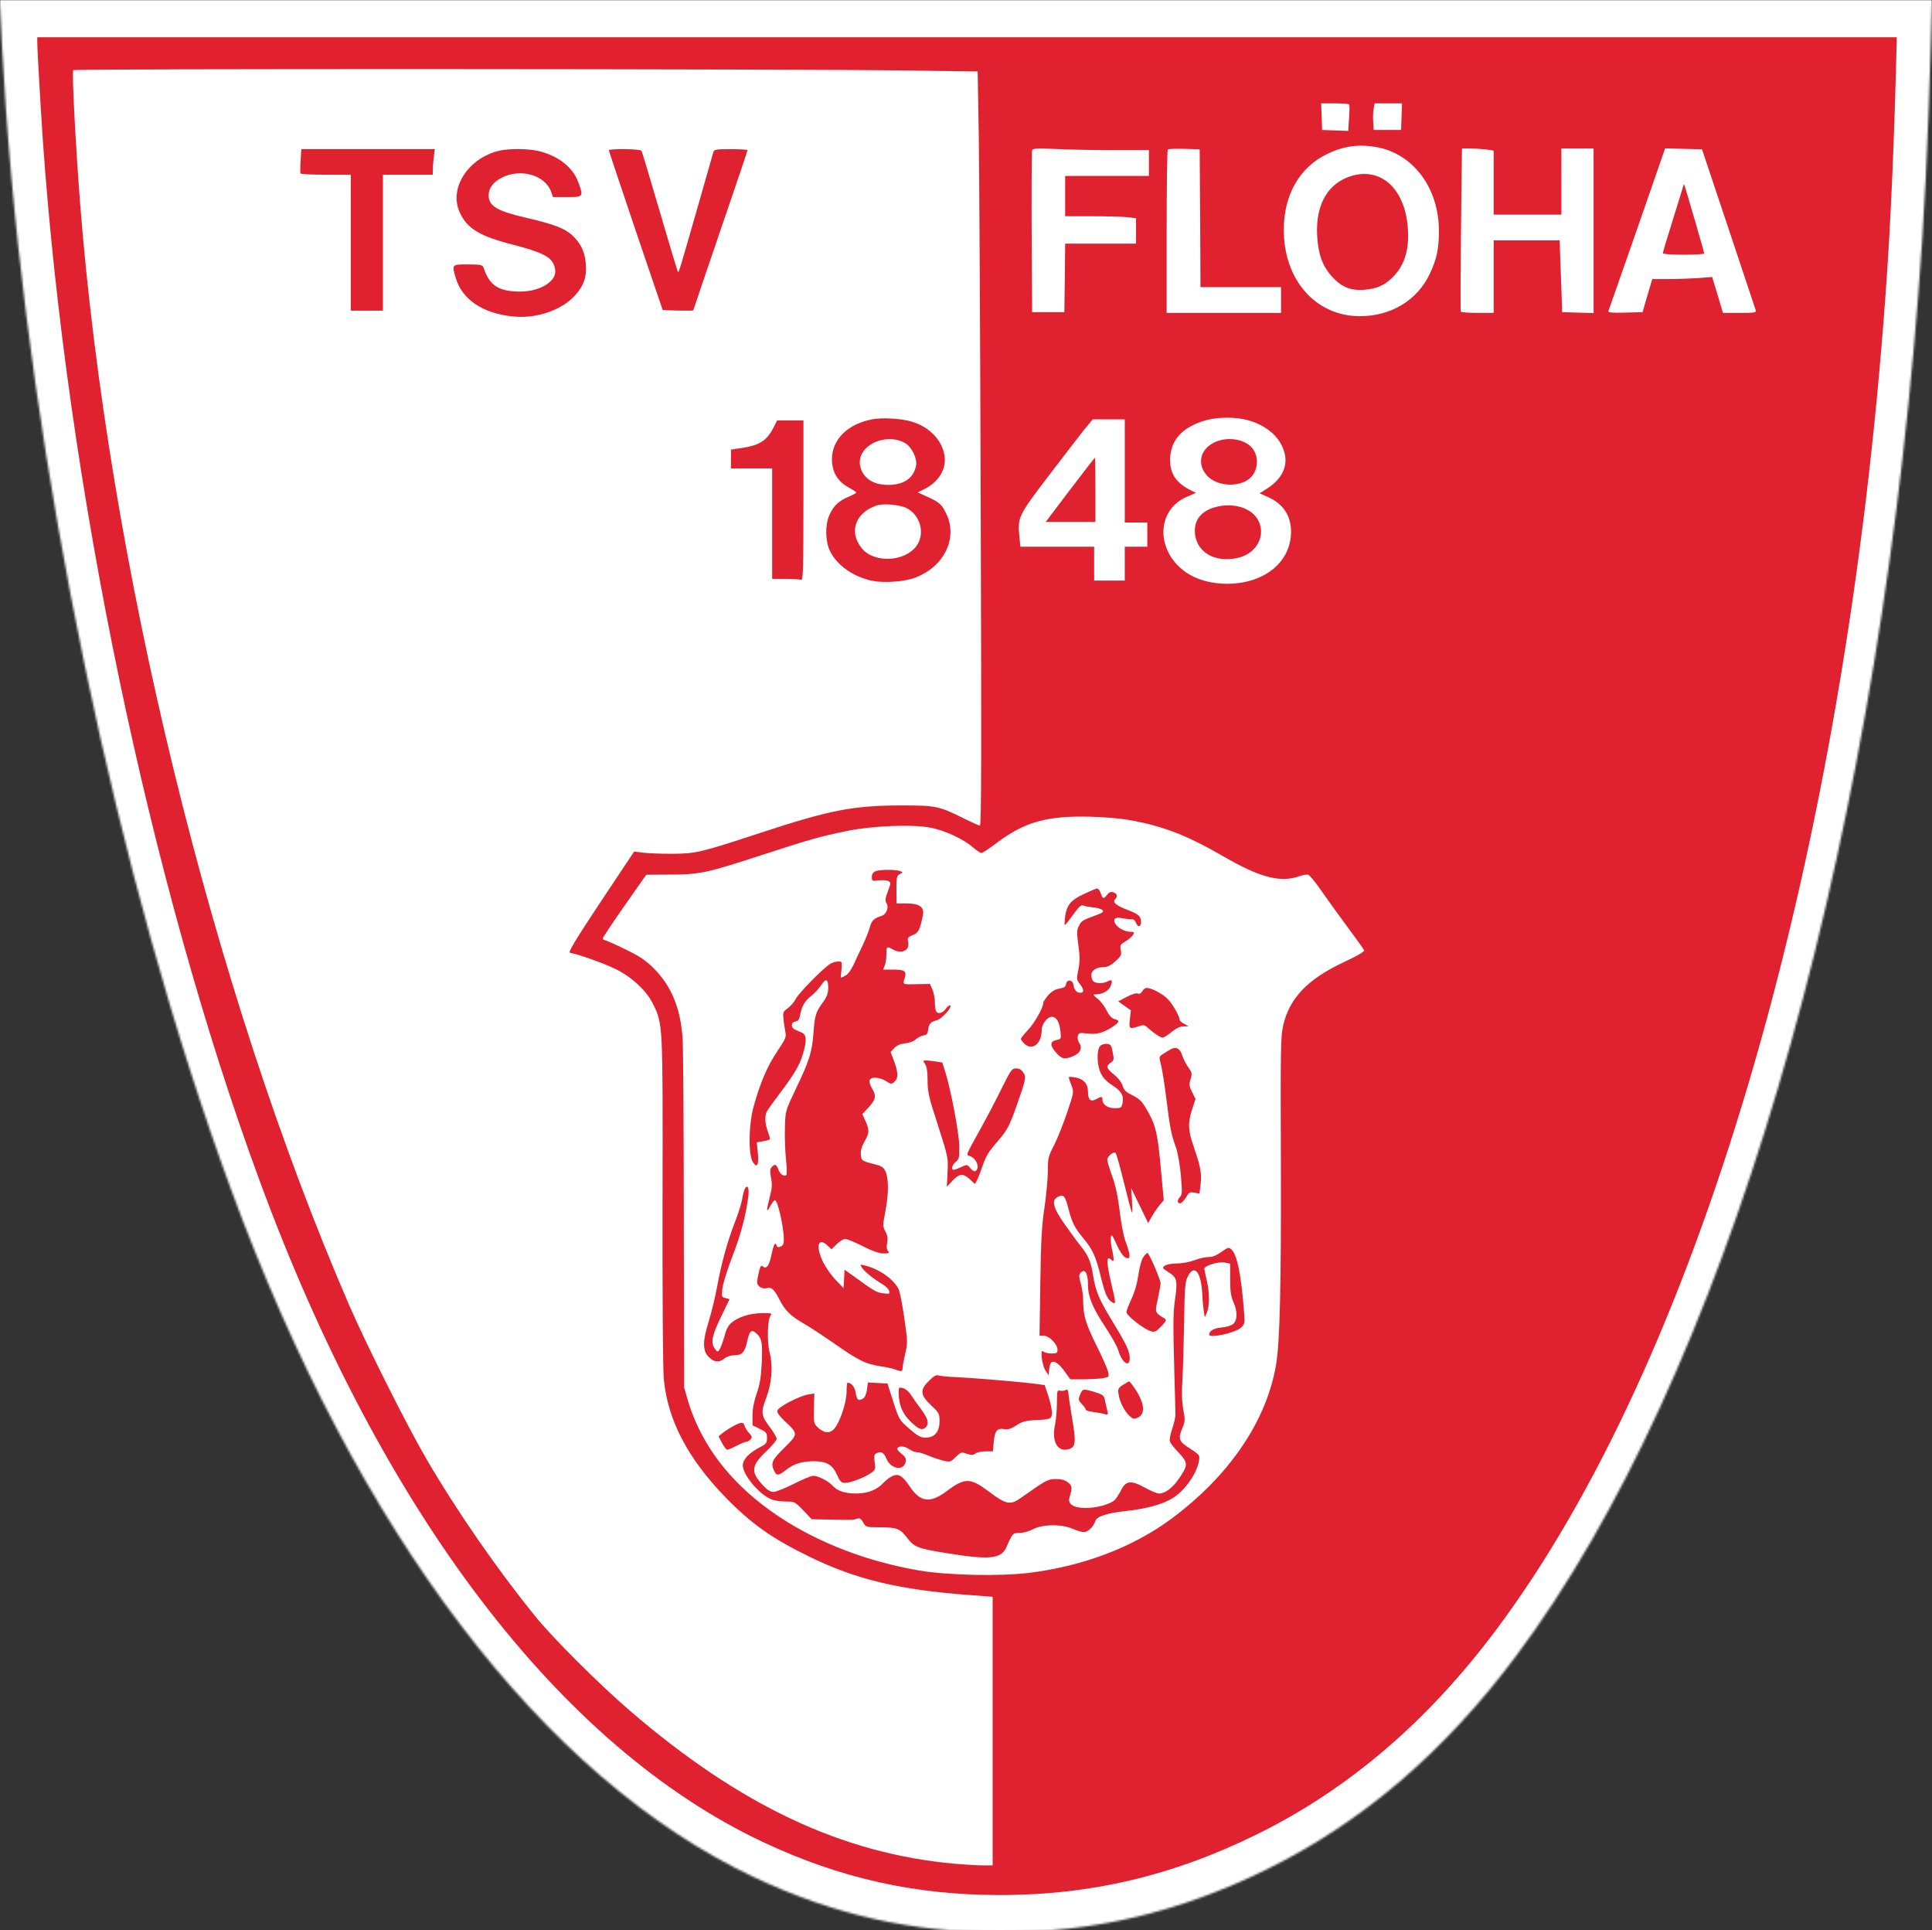 <?xml version="1.0" encoding="UTF-8"?>
<svg width="933px" height="932px" viewBox="0 0 933 932" version="1.1" xmlns="http://www.w3.org/2000/svg" xmlns:xlink="http://www.w3.org/1999/xlink">
    <rect x="0" y="0" width="933" height="932" fill="#333333" stroke="none"/>
    <!-- Generator: Sketch 63.1 (92452) - https://sketch.com -->
    <title>Wappen Border</title>
    <desc>Created with Sketch.</desc>
    <defs>
        <path d="M0,2.185 C0,6.315 1.617,34.166 2.829,52.22 C15.035,225.559 56.342,424.238 111.472,574.018 C172.745,740.798 262.147,858.354 364.242,906.446 C402.802,924.579 440.309,933 482.989,933 C528.581,933 569.403,923.366 611.517,902.72 C657.675,880.051 697.608,845.886 732.204,799.494 C832.278,665.422 904.625,420.918 926.29,143.303 C929.28,106.062 931.139,67.685 932.514,18.782 L933,0 L0,0 L0,2.185 Z" id="path-1"></path>
    </defs>
    <g id="Wappen-Border" stroke="none" stroke-width="1" fill="none" fill-rule="evenodd">
        <g id="Group-3">
            <mask id="mask-2" fill="white">
                <use xlink:href="#path-1"></use>
            </mask>
            <g id="Clip-2"></g>
            <polygon id="Fill-1" fill="#FFFFFF" mask="url(#mask-2)" points="-12 944 943 944 943 -12 -12 -12"></polygon>
        </g>
        <g id="Group-27" transform="translate(18, 18)" fill="#E02130">
            <path d="M0,2.102 C0,6.071 1.556,32.848 2.723,50.205 C14.471,216.855 54.229,407.868 107.29,551.868 C166.265,712.214 252.314,825.234 350.579,871.469 C387.692,888.905 423.792,897 464.872,897 C508.753,897 548.043,887.737 588.579,867.889 C633.004,846.094 671.439,813.247 704.738,768.645 C801.058,639.746 870.691,404.677 891.542,137.772 C894.421,101.967 896.211,65.072 897.534,18.058 L898,0 L0,0 L0,2.102 Z M419.824,16.035 L454.135,16.501 L454.68,48.181 C454.913,65.539 455.38,147.502 455.613,230.165 C456.002,343.808 455.924,380.626 455.224,380.626 C454.757,380.626 451.256,379.068 447.522,377.201 C435.463,371.207 434.062,370.896 417.412,370.896 C393.915,370.974 383.179,372.997 349.49,384.05 C320.159,393.702 318.058,394.169 306.543,394.247 C301.175,394.247 294.873,394.013 292.538,393.702 L288.259,393.158 L272.077,417.443 C259.317,436.669 256.282,441.806 257.294,442.04 C261.884,442.895 274.332,447.41 279.468,449.979 C287.248,453.87 294.173,460.331 297.207,466.48 C302.186,476.677 302.108,474.808 301.953,561.598 C301.875,609.078 302.108,643.327 302.575,648.075 C304.521,667.769 314.09,686.06 332.14,704.741 C345.056,717.974 354.937,724.979 373.843,734.086 C395.783,744.672 416.323,749.576 449.156,752.066 L461.371,753 L461.371,882.678 L456.547,882.678 C453.824,882.678 447.833,882.289 443.087,881.9 C388.625,876.996 339.453,853.8 286.315,808.11 C271.532,795.422 248.969,772.927 240.488,762.419 C222.049,739.691 202.599,711.591 187.972,686.527 C178.713,670.726 158.796,631.029 150.626,612.193 C84.494,459.552 34.233,253.672 20.618,79.394 C18.517,51.761 16.65,16.89 17.35,15.878 C17.817,15.1 367.929,15.256 419.824,16.035 Z M633.548,32.458 C633.782,32.848 633.704,35.805 633.47,39.152 L633.082,45.224 L620.478,44.756 L620.245,38.296 L620.011,31.913 L626.624,31.913 C630.28,31.913 633.393,32.146 633.548,32.458 Z M658.834,38.296 L658.601,44.756 L645.375,44.756 L645.141,40.864 C644.985,38.763 645.063,35.805 645.375,34.482 L645.842,31.913 L659.068,31.913 L658.834,38.296 Z M646.153,52.929 C664.281,55.887 676.884,72.544 676.884,93.56 C676.884,102.201 675.796,107.182 672.528,114.109 C666.459,127.031 653.7,134.736 638.528,134.66 C617.288,134.581 601.961,117.067 601.961,93.016 C601.961,76.125 609.508,62.892 622.734,56.432 C630.514,52.618 637.672,51.528 646.153,52.929 Z M519.956,54.486 L536.84,54.486 L536.84,66.94 L496.383,66.94 L496.383,86.399 L509.453,86.399 C516.611,86.399 524.313,86.633 526.57,86.867 L530.615,87.411 L530.615,99.632 L496.383,99.632 L496.226,116.134 L495.993,132.713 L480.432,132.713 L480.199,94.183 C480.121,73.012 480.199,55.187 480.432,54.564 C480.821,53.63 482.845,53.552 491.947,53.941 C498.016,54.252 510.62,54.486 519.956,54.486 Z M561.58,87.334 L561.736,120.648 L600.638,120.648 L600.638,133.102 L545.398,133.102 L545.398,93.95 C545.398,72.388 545.631,54.486 545.942,54.175 C546.253,53.864 549.832,53.786 553.956,53.864 L561.347,54.097 L561.58,87.334 Z M699.758,54.175 L703.337,54.719 L703.337,85.621 L736.014,85.621 L736.014,53.708 L751.576,53.708 L751.576,133.18 L744.029,132.946 L736.404,132.713 L735.937,119.091 C735.625,111.619 735.392,103.835 735.314,101.733 L735.237,98.075 L703.337,98.075 L703.337,133.102 L695.635,133.102 C691.356,133.102 687.699,132.791 687.466,132.48 C687.232,132.09 687.31,114.265 687.544,92.782 L688.01,53.708 L692.056,53.708 C694.313,53.708 697.736,53.941 699.758,54.175 Z M816.697,92.238 C823.699,113.176 829.611,131 829.845,131.701 C830.234,132.946 829.534,133.102 822.142,133.102 L814.051,133.102 L811.483,124.462 L808.838,115.744 L801.836,116.289 C798.023,116.523 791.489,116.756 787.365,116.756 L779.896,116.756 L777.562,124.696 L775.227,132.713 L766.825,132.946 C760.211,133.102 758.5,132.946 758.734,132.168 C758.967,131.623 765.19,113.72 772.66,92.393 L786.12,53.63 L795.067,53.864 L803.937,54.097 L816.697,92.238 Z M585.933,185.254 C592.235,187.199 597.603,191.169 600.249,195.761 C605.228,204.167 602.817,212.263 593.713,218.023 L590.29,220.202 L594.492,222.07 C601.649,225.34 605.384,230.866 605.462,238.494 C605.618,253.284 592.624,263.869 574.574,263.869 C566.716,263.869 559.714,261.845 554.501,258.187 C540.108,247.99 540.341,228.375 554.89,221.992 L559.558,219.969 L556.601,218.49 C549.599,214.987 546.642,210.084 547.109,202.689 C547.655,194.516 552.634,188.834 562.437,185.487 C569.284,183.151 579.008,183.074 585.933,185.254 Z M525.169,184.475 L525.169,234.291 L536.061,234.291 L536.061,245.966 L525.169,245.966 L525.169,262.312 L510.386,262.312 L510.386,245.966 L474.753,245.966 L474.286,241.063 C473.352,231.955 473.819,230.866 487.824,212.496 C494.826,203.312 502.606,193.192 505.096,190.079 L509.686,184.475 L525.169,184.475 Z M527.114,377.902 C543.53,380.782 555.201,385.296 573.096,395.648 C590.445,405.69 600.327,408.257 609.197,405.144 C611.063,404.522 613.087,404.133 613.787,404.366 C614.487,404.6 617.132,407.791 619.699,411.527 C622.267,415.264 628.025,423.202 632.381,429.119 C636.816,435.112 640.628,440.405 640.784,440.872 C641.017,441.416 637.049,443.752 631.293,446.398 C613.476,454.727 604.683,463.912 601.649,477.222 C600.482,482.437 600.327,489.131 600.56,543.695 C600.715,602.541 600.093,630.329 598.226,640.992 C593.558,668.313 575.585,694.622 547.577,715.405 C529.138,729.027 505.329,738.133 479.266,741.403 C465.339,743.193 439.742,742.648 425.97,740.313 C390.57,734.242 358.749,718.908 337.976,697.736 C326.616,686.294 318.37,672.439 314.167,658.117 L312.378,651.889 L312.223,571.716 C312.223,527.583 311.912,488.197 311.678,484.149 C310.822,469.049 306.31,458.073 297.44,449.278 C293.55,445.464 290.671,443.596 283.591,440.171 C278.768,437.836 274.332,435.89 273.943,435.89 C273.477,435.89 273.088,435.501 273.088,435.112 C273.088,434.645 277.834,427.561 283.591,419.31 L294.095,404.366 L305.532,404.289 C319.77,404.289 323.271,403.51 349.335,395.026 C372.909,387.319 378.277,385.84 390.803,383.272 C403.563,380.626 423.325,379.925 431.806,381.715 C438.653,383.116 447.211,387.164 451.801,391.056 C453.513,392.612 455.458,393.858 455.924,393.858 C456.47,393.858 459.659,391.757 463.082,389.188 C476.853,378.757 487.59,375.8 508.831,376.344 C515.055,376.501 523.302,377.201 527.114,377.902 Z" id="Fill-2"></path>
            <path d="M127.186,59.56 C126.953,62.65 126.953,65.43 127.108,65.739 C127.263,66.125 132.852,66.356 139.45,66.356 L151.404,66.356 L151.404,132 L166.928,132 L166.928,66.356 L190.991,66.356 L190.991,64.194 C190.991,63.036 191.224,60.255 191.456,58.016 L192,54 L127.496,54 L127.186,59.56 Z" id="Fill-3"></path>
            <path d="M223.152,54.755 C208.09,58.319 198.666,72.884 203.996,84.504 C207.549,92.406 213.729,96.125 230.336,100.308 C242.851,103.562 247.562,105.732 249.261,109.373 C251.038,113.247 250.189,116.268 246.481,118.98 C242.542,121.845 236.825,123.163 230.336,122.698 C221.839,122.079 218.132,119.134 215.428,111 C214.965,109.915 213.883,109.683 207.935,109.683 C200.056,109.683 200.134,109.605 202.142,116.345 C205.154,126.572 215.119,133.312 229.564,134.784 C240.842,136.023 253.124,131.84 259.612,124.712 C264.016,119.909 265.484,115.493 264.865,109.063 C264.402,103.485 262.317,99.224 258.3,95.583 C254.515,92.174 249.571,90.314 236.671,87.293 C222.148,83.962 217.977,81.56 217.977,76.37 C217.977,72.806 220.14,69.94 224.311,67.77 C233.426,63.122 245.323,66.53 248.181,74.666 L249.03,77.145 L255.905,77.145 C263.861,77.145 263.861,77.067 261.235,69.862 C258.454,62.425 251.038,56.847 241.305,54.755 C236.593,53.748 227.401,53.748 223.152,54.755 Z" id="Fill-4"></path>
            <path d="M276,54.559 C276.077,54.946 281.93,72.419 289.015,93.45 L302.03,131.721 L309.423,131.954 C313.505,132.031 316.816,132.031 316.816,131.799 C316.816,131.644 322.747,114.248 329.908,93.217 C337.148,72.187 343,54.791 343,54.481 C343,54.249 339.38,54.017 334.991,54.017 C327.983,54.017 326.905,54.172 326.52,55.331 C326.289,56.105 323.132,67.161 319.512,79.919 C309.962,113.243 309.808,113.706 309.423,113.319 C309.192,113.165 305.264,100.021 300.644,84.249 C296.023,68.398 292.019,55.177 291.787,54.791 C291.249,53.863 276,53.708 276,54.559 Z" id="Fill-5"></path>
            <path d="M403.544,184.403 C391.462,186.565 383.767,194.129 383.767,203.777 C383.767,209.798 386.461,214.429 391.694,217.285 C393.848,218.443 395.541,219.6 395.541,219.832 C395.541,220.064 393.925,220.913 392.001,221.762 C386.999,223.846 384.459,226.239 382.459,230.87 C380.381,235.733 380.535,243.297 382.844,248.083 C386.153,254.952 394.079,260.51 403.237,262.439 C408.931,263.597 418.782,262.903 424.014,260.896 C437.866,255.647 444.561,241.985 439.097,230.33 C436.942,225.621 435.634,224.464 429.786,221.839 L425.169,219.755 L428.709,217.98 C436.019,214.198 439.559,207.482 437.866,200.69 C436.173,193.666 430.247,187.954 422.244,185.561 C417.319,184.095 408.392,183.555 403.544,184.403 Z M419.012,195.905 C422.244,197.68 425.015,203.315 424.399,206.788 C423.245,212.808 418.551,216.127 411.009,216.127 C403.391,216.204 398.311,212.576 397.311,206.479 C395.849,197.294 409.547,190.579 419.012,195.905 Z M419.627,227.242 C426.554,230.561 428.939,239.901 424.476,245.767 C418.551,253.486 403.775,253.949 398.004,246.539 C391.771,238.589 395.156,229.404 405.545,226.007 C408.624,225.004 416.472,225.698 419.627,227.242 Z" id="Fill-6"></path>
            <path d="M355.363,188.786 C352.022,195.123 348.443,197.209 338.819,198.523 L335,199.064 L335,208.182 L354.887,208.182 L354.887,261.502 L361.17,261.502 C364.671,261.502 368.011,261.734 368.727,261.965 C369.84,262.429 370,258.719 370,223.714 L370,185 L357.273,185 L355.363,188.786 Z" id="Fill-7"></path>
            <path d="M635.123,66.812 C623.508,70.096 617.344,80.415 618.055,95.427 C618.53,104.496 620.505,110.203 625.009,115.285 C629.671,120.523 634.096,122.4 640.655,121.931 C647.213,121.462 651.48,119.429 655.746,114.582 C660.487,109.187 662.462,102.307 661.91,92.847 C660.883,73.849 649.504,62.824 635.123,66.812 Z" id="Fill-8"></path>
            <path d="M795.077,71.13 C795,71.445 792.769,78.866 790,87.63 C787.231,96.394 785,103.895 785,104.289 C785,104.684 789.538,105 795,105 C800.539,105 805,104.684 805,104.369 C805,103.736 796.077,73.182 795.461,71.445 C795.231,70.971 795.077,70.892 795.077,71.13 Z" id="Fill-9"></path>
            <path d="M568.056,195.805 C561.299,199.289 559.964,206.655 565.228,211.961 C569.705,216.474 578.661,217.346 584.317,213.862 C589.188,210.931 590.523,203.566 587.067,198.814 C583.532,193.904 574.576,192.479 568.056,195.805 Z" id="Fill-10"></path>
            <path d="M570.616,226.46 C562.951,228.014 559,232.133 559,238.426 C559.158,248.295 568.405,254.045 579.943,251.326 C590.059,248.917 594.326,238.349 588.082,231.045 C584.526,226.926 577.492,225.061 570.616,226.46 Z" id="Fill-11"></path>
            <path d="M498.73,218.5 L487,234 L511,234 L511,218.5 C511,209.976 510.846,203 510.769,203 C510.614,203 505.213,209.976 498.73,218.5 Z" id="Fill-12"></path>
            <path d="M404.824,402.653 C403.575,403.198 403.029,404.055 403.029,405.456 C403.029,407.481 403.186,407.481 406.307,407.091 C408.101,406.858 410.208,407.013 410.988,407.403 C412.314,408.103 412.314,408.338 410.753,412.387 C409.506,415.814 409.349,416.826 410.13,418.15 C411.378,420.019 410.051,423.445 407.945,424.146 C404.122,425.392 402.951,426.404 402.171,429.441 C401.703,431.232 400.064,435.282 398.582,438.475 C397.022,441.668 394.993,446.107 393.978,448.288 C392.809,450.702 391.326,452.57 390.077,453.194 L387.971,454.128 L388.361,450.156 C388.751,446.34 388.673,446.262 386.723,446.262 C385.552,446.262 383.758,446.808 382.743,447.509 C378.998,450.001 367.763,461.449 366.28,464.329 C365.5,465.887 363.705,467.911 362.379,468.846 C360.116,470.481 360.038,470.871 360.351,474.22 C360.585,476.166 361.053,478.97 361.287,480.371 C361.832,482.63 361.287,483.72 357.307,489.717 C352.548,496.726 349.037,505.058 345.916,516.35 C343.497,525.228 343.341,539.713 345.604,543.139 C347.632,546.332 348.569,544.463 347.944,538.389 L347.477,533.56 L350.676,533.016 C352.392,532.704 353.875,532.237 353.875,531.925 C353.875,531.614 353.328,529.823 352.704,528.032 C351.3,524.138 351.221,520.711 352.392,518.53 C352.861,517.674 355.825,513.546 358.946,509.419 C365.812,500.307 368.23,496.18 369.791,490.729 C371.742,484.188 371.508,481.462 368.933,480.449 C365.031,478.893 364.407,478.425 364.407,476.945 C364.407,476.011 365.031,475.387 366.124,475.232 C367.451,474.999 367.997,474.297 368.387,472.117 C369.167,467.911 370.65,465.264 373.771,462.85 C375.331,461.682 377.438,459.345 378.53,457.71 C380.871,454.128 381.963,454.595 381.963,459.034 C381.963,461.449 381.339,463.24 379.778,465.419 C375.877,470.716 375.487,472.117 374.863,480.527 C374.161,490.028 372.912,494.078 366.124,508.173 C361.365,518.219 361.287,518.375 361.053,526.084 C360.897,530.367 361.13,537.221 361.52,541.27 C361.989,545.319 362.067,548.98 361.755,549.291 C360.74,550.381 358.712,548.98 357.854,546.643 C356.995,544.074 356.059,543.84 354.577,545.631 C353.796,546.566 353.796,547.733 354.342,550.693 C354.967,553.73 354.889,555.522 353.796,559.727 C352.002,566.657 352.002,568.059 353.952,564.399 C354.811,562.841 355.825,561.518 356.215,561.518 C357.854,561.518 361.365,578.806 360.351,582.388 C359.961,584.101 356.995,584.88 356.995,583.323 C356.995,582.855 356.683,582.544 356.293,582.544 C355.981,582.544 355.201,584.569 354.732,587.061 C353.64,592.745 352.236,595.004 350.519,593.602 C349.583,592.745 349.271,593.135 348.491,596.094 C348.023,598.041 347.632,600.299 347.632,601.156 C347.632,603.103 350.286,604.583 352.392,603.96 C354.42,603.259 355.903,604.583 358.166,609.021 C360.975,614.629 363.627,617.276 369.791,620.858 C372.835,622.571 379.778,627.166 385.162,630.904 C396.475,638.848 400.142,640.639 407.009,641.651 C409.739,642.041 413.017,642.741 414.187,643.208 C417.23,644.376 417.854,644.298 417.854,642.663 C417.854,641.963 418.4,638.848 419.102,635.81 C420.35,630.593 420.35,629.814 418.712,618.444 C417.776,611.902 416.527,605.517 415.903,604.348 C413.328,599.442 406.54,594.693 399.519,592.979 C397.256,592.434 397.177,592.434 398.426,594.303 C399.674,596.172 403.888,599.521 408.647,602.402 C410.051,603.259 411.3,604.661 411.456,605.439 C411.769,606.763 411.378,606.841 408.491,606.452 C405.292,606.062 404.2,605.439 394.681,598.508 L389.843,595.082 L389.375,603.96 L385.709,600.143 C383.679,598.119 380.949,594.225 379.623,591.655 C375.722,583.868 376.969,578.962 381.729,583.478 L383.524,585.191 L386.098,582.699 C387.503,581.298 389.375,580.207 390.155,580.207 C391.014,580.207 394.837,581.765 398.66,583.712 C403.42,586.126 406.54,587.217 408.647,587.217 C411.378,587.217 411.69,587.061 410.832,586.048 C410.208,585.269 410.051,583.868 410.442,582.077 C410.832,579.974 410.598,578.494 409.584,576.625 C408.257,574.211 408.257,573.744 409.506,567.203 C411.144,558.87 411.222,551.472 409.739,547.889 C408.803,545.787 407.945,545.086 405.214,544.385 C398.036,542.516 397.958,542.516 397.724,539.479 C397.567,537.532 398.114,535.585 399.44,533.249 C401.859,529.199 401.937,527.72 399.987,523.281 L398.426,519.932 L401.547,516.584 C404.981,512.845 405.292,511.054 403.029,507.395 C402.171,505.993 401.703,504.279 401.937,503.578 C402.639,501.787 406.619,502.021 409.818,503.968 C412.393,505.604 412.548,505.604 414.031,504.202 C415.903,502.488 415.747,499.373 413.485,493.61 L412.081,489.951 L413.797,488.082 C415.045,486.758 416.762,486.056 419.102,485.745 C421.131,485.59 423.394,484.733 424.33,483.798 C425.267,482.941 426.905,482.085 427.997,481.929 C429.48,481.774 430.025,481.15 430.182,479.359 C430.572,476.322 431.508,475.31 434.239,474.686 C436.658,474.142 441.885,468.457 440.871,467.445 C440.637,467.133 439.623,467.834 438.765,469.08 C437.048,471.417 434.629,471.883 433.927,469.937 C433.693,469.236 433.459,467.367 433.459,465.654 C433.459,463.941 432.912,461.292 432.288,459.813 L431.118,457.087 L426.281,457.165 C417.464,457.399 417.854,457.554 418.869,454.361 C419.961,450.857 419.024,450.156 413.017,450.156 L408.491,450.156 L409.272,448.132 C409.739,447.041 410.051,444.627 410.051,442.68 C410.051,438.942 410.286,438.786 413.173,440.422 C417.464,442.836 421.443,440.889 420.585,436.84 C420.117,434.893 420.35,434.503 422.848,433.491 C425.579,432.323 426.202,431.077 427.685,423.912 C428.466,420.019 426.047,418.228 419.883,418.228 L414.968,418.228 L414.889,411.608 C414.889,405.611 415.045,404.833 416.527,404.055 C418.166,403.198 418.166,403.198 416.684,402.575 C414.577,401.796 406.931,401.796 404.824,402.653 Z" id="Fill-13"></path>
            <path d="M505.314,413.711 C499.051,416.654 497.117,419.055 496.343,424.71 C496.112,426.724 496.034,428.428 496.189,428.583 C496.343,428.815 498.122,426.647 500.133,423.781 C502.917,419.908 504.078,418.823 505.083,419.211 C505.779,419.521 507.944,419.908 509.955,420.14 C511.965,420.294 513.976,420.915 514.44,421.456 C515.136,422.231 514.363,422.851 510.806,424.09 C504.774,426.259 504.154,426.647 502.917,429.28 C501.989,431.139 501.989,432.611 502.762,438.343 C503.536,443.842 503.536,446.166 502.762,450.116 C501.835,454.686 501.912,455.073 503.458,457.088 C505.546,459.721 505.624,461.348 503.691,461.348 C501.912,461.348 500.752,460.031 500.365,457.475 C500.056,454.997 497.117,454.764 496.808,457.165 C496.654,458.405 495.88,458.946 493.637,459.334 C491.549,459.643 489.926,460.651 488.223,462.509 C486.909,464.059 485.826,465.685 485.826,466.228 C485.826,468.475 481.65,475.911 478.48,479.241 C476.546,481.332 475,483.269 475,483.656 C475,484.044 475.85,485.128 476.856,486.057 C480.568,489.543 485.053,485.825 485.053,479.318 C485.053,476.452 487.76,472.967 489.926,472.967 C492.168,472.967 493.56,475.29 494.101,479.938 C494.488,483.579 494.488,483.656 492.09,484.198 C488.997,484.895 488.919,486.755 492.09,490.395 C494.72,493.338 496.112,493.649 500.133,492.022 C503.691,490.472 504.85,488.149 503.226,485.67 C502.453,484.508 502.221,483.114 502.531,482.107 C502.917,480.713 503.382,480.557 507.093,481.022 C511.578,481.565 514.826,480.713 519.312,477.769 C522.715,475.523 522.869,474.749 520.24,474.051 C518.848,473.742 517.61,472.347 516.373,469.869 C515.368,467.778 513.357,465.221 511.965,464.137 C509.723,462.433 509.645,462.122 511.037,462.122 C514.363,462.122 517.379,460.496 518.306,458.173 C519.466,455.461 519.002,454.686 516.914,455.848 C514.826,457.01 511.115,456.933 509.955,455.771 C509.413,455.229 509.027,453.912 509.027,452.828 C509.027,450.503 511.502,448.955 515.213,448.955 C516.76,448.955 518.539,448.025 520.627,446.166 C523.411,443.61 523.72,443.067 523.255,440.744 C522.792,438.343 523.024,438.032 525.576,436.484 C527.122,435.554 528.747,434.16 529.211,433.386 C529.829,432.146 529.674,431.914 527.973,431.914 C525.267,431.914 521.632,429.977 520.549,427.963 C519.312,425.562 520.627,424.632 524.262,425.407 C525.885,425.717 527.818,425.95 528.592,425.872 C529.443,425.794 530.216,426.491 530.679,427.731 C531.531,429.899 533,429.59 533,427.266 C533,424.4 531.995,423.471 526.813,421.456 C520.936,419.211 519.08,417.661 520.472,416.267 C521.864,414.873 521.554,413.479 519.698,412.858 C518.461,412.472 517.61,412.782 516.683,414.02 C514.904,416.189 514.517,416.112 513.589,413.323 C513.125,412.007 512.352,411 511.811,411 C511.346,411 508.407,412.239 505.314,413.711 Z" id="Fill-14"></path>
            <path d="M533.621,460.626 C532.993,461.71 532.287,462.02 531.423,461.71 C530.637,461.401 528.439,462.097 526.083,463.336 L522,465.503 L528.125,469.839 L527.653,474.097 C527.104,478.819 527.339,479.052 531.972,477.503 C534.249,476.729 534.721,476.806 536.605,478.509 C539.432,481.064 542.415,483 543.515,483 C544.065,483 545.949,481.761 547.754,480.29 C549.953,478.509 551.838,477.581 553.487,477.581 L556,477.503 L553.879,476.341 C552.623,475.722 551.681,474.871 551.681,474.484 C551.681,472.703 548.305,466.819 545.949,464.419 C543.358,461.788 538.175,459.078 535.82,459 C535.035,459 534.093,459.697 533.621,460.626 Z" id="Fill-15"></path>
            <path d="M513.302,487.043 C511.519,488.914 511.674,496.241 513.612,500.216 C514.543,502.243 516.403,504.191 518.651,505.672 C523.38,508.634 524.775,510.817 524.155,514.324 C523.612,516.975 523.457,517.052 520.279,517.052 C516.791,517.052 514.387,515.337 514.387,512.921 C514.387,511.362 513.845,511.284 511.287,512.765 C508.728,514.168 507.411,512.999 507.411,509.258 C507.411,505.36 505.396,503.023 501.364,502.243 C499.581,501.931 498.108,501.853 498.108,502.165 C498.108,502.398 498.651,504.114 499.349,505.907 C500.667,509.258 500.667,509.258 497.333,519.156 C495.473,524.691 492.682,531.706 491.054,534.902 C488.264,540.28 488.031,541.138 488.031,547.373 C488.031,551.115 487.256,558.987 486.403,564.989 C485.085,573.796 484.698,580.734 484.388,601.389 L484,626.955 L486.093,626.955 C488.651,626.955 492.682,631.008 492.682,633.658 C492.682,635.295 492.295,635.529 489.737,635.529 C488.108,635.529 486.325,635.061 485.783,634.516 C484.155,632.956 485.163,641.219 486.946,643.869 L488.419,646.052 L488.651,643.323 C488.806,641.842 489.193,640.284 489.581,639.972 C490.822,638.646 493.38,640.284 496.093,644.103 L498.884,648 L504.62,648 C507.721,648 511.984,647.766 514,647.532 C517.565,646.987 517.643,646.909 517.178,644.571 C516.946,643.245 514.465,637.555 511.674,632.021 C506.248,621.031 505.162,617.368 505.086,610.197 C505.086,607.624 504.543,603.805 503.923,601.701 C503.069,598.817 502.992,597.647 503.613,596.79 C505.86,594.14 507.411,596.479 507.411,602.48 C507.411,608.014 509.659,613.47 515.395,622.123 C518.496,626.799 521.519,632.1 522.062,634.048 C523.767,639.972 527.566,642.544 527.566,637.868 C527.566,634.438 526.015,631.164 519.348,620.252 C512.604,609.105 511.054,605.442 509.814,597.492 C508.806,591.101 507.643,588.372 503.923,583.695 C502.527,581.98 499.116,577.304 496.248,573.251 C490.356,564.911 489.581,561.403 493.069,559.767 C495.705,558.597 496.403,559.377 498.031,565.845 C499.737,572.315 500.899,574.732 505.086,579.798 C509.659,585.254 511.209,588.606 513.69,598.817 C515.318,605.442 516.403,608.326 517.799,609.729 C518.884,610.82 520.046,611.444 520.356,611.132 C520.667,610.82 520.124,607.624 519.194,604.117 C518.341,600.609 517.333,595.855 517.023,593.595 C516.48,589.541 517.023,588.606 518.884,590.476 C520.046,591.646 520.124,590.243 518.961,584.943 C518.496,582.76 518.263,580.188 518.496,579.253 C518.729,577.772 519.194,578.395 520.899,582.137 C523.302,587.437 524.931,589.541 526.636,589.541 C528.031,589.541 527.643,587.125 525.395,580.967 C524.543,578.629 523.302,572.082 522.682,566.547 C521.829,559.454 520.744,554.466 519.116,549.945 C517.799,546.36 516.713,542.774 516.713,541.994 C516.713,540.28 519.814,537.786 520.744,538.722 C521.131,539.11 522.992,545.658 524.853,553.297 C526.713,560.935 528.419,567.327 528.651,567.483 C528.883,567.716 528.806,565.144 528.651,561.715 L528.263,555.635 L532.372,564.131 L536.48,572.55 L538.263,569.354 C539.271,567.638 540.976,565.067 542.062,563.819 L544,561.481 L542.682,547.217 C541.132,529.835 540.201,525.704 536.636,519.235 C533.458,513.545 532.605,512.688 528.031,510.427 C525.705,509.258 524.697,508.245 524.155,506.295 C523.69,504.737 522.139,502.633 520.046,500.918 C516.248,497.8 515.938,496.708 518.419,495.072 C519.969,493.981 520.046,493.591 519.348,490.083 C518.729,486.731 518.419,486.264 516.636,486.03 C515.473,485.875 514,486.342 513.302,487.043 Z" id="Fill-16"></path>
            <path d="M547.561,488.543 C546.561,489.088 544.791,490.101 543.714,490.88 C541.636,492.204 541.636,492.204 542.712,496.254 C543.252,498.512 544.482,506.067 545.329,513.154 C547.022,526.784 547.637,529.822 549.946,536.208 C550.716,538.389 551.793,544.308 552.254,549.37 C552.947,557.314 552.947,558.716 551.87,559.884 C550.408,561.52 550.408,563 551.87,563 C552.562,563 553.794,561.753 554.717,560.195 C556.179,557.703 556.564,557.47 558.796,557.859 L561.258,558.327 L561.796,553.809 C562.413,548.591 561.719,545.165 558.488,535.74 C555.718,527.874 555.564,524.213 557.718,517.594 L559.334,512.609 L557.718,509.338 C556.256,506.534 556.179,505.755 556.949,503.108 C557.796,500.303 557.641,499.837 555.948,497.499 C554.871,496.02 553.563,493.527 553.024,491.892 C551.947,488.309 550.1,487.219 547.561,488.543 Z" id="Fill-17"></path>
            <path d="M428.688,495.703 C429.555,496.947 429.95,499.278 429.95,503.709 C429.95,509.226 430.503,511.713 435,525.469 C439.892,540.778 439.971,541.167 439.576,548.006 L439.261,555 L442.022,552.047 C445.336,548.55 447.15,548.473 450.385,551.426 L452.831,553.679 L453.935,551.659 C454.487,550.493 455.592,547.617 456.381,545.286 C458.117,540.157 459.142,538.447 463.955,532.852 C468.374,527.722 469.399,525.78 472.634,516.765 C477.447,503.086 477.684,502.076 476.184,499.9 C475.317,498.501 474.212,497.88 472.713,497.88 C470.662,497.88 470.188,498.579 466.006,506.973 C463.561,512.024 458.827,521.039 455.514,527.023 C448.097,540.39 448.412,539.613 450.464,540.235 C452.673,540.934 454.646,544.042 454.015,546.064 C453.383,548.084 452.278,548.006 450.464,545.908 C449.043,544.198 448.965,544.198 446.203,545.519 C444.626,546.218 442.968,546.84 442.574,546.84 C441.154,546.84 441.786,544.353 443.6,542.954 C445.178,541.711 445.336,540.856 445.257,535.417 C445.178,529.199 441.233,508.372 438.551,499.745 L437.052,495.004 L433.422,494.46 C427.504,493.683 427.347,493.761 428.688,495.703 Z" id="Fill-18"></path>
            <path d="M341.648,556.103 C341.258,556.879 340.713,559.054 340.402,560.995 C340.089,562.937 338.531,568.063 336.817,572.335 C333.154,581.887 330.427,591.752 328.245,603.556 C327.387,608.294 325.595,615.595 324.348,619.711 C321.23,629.653 321.23,634.157 324.27,637.187 C326.919,639.827 329.179,640.06 331.907,637.886 C333.154,636.953 335.102,636.332 336.894,636.332 C340.479,636.332 341.804,634.778 343.051,628.72 C344.064,624.294 345.155,623.673 347.726,626.235 C349.987,628.487 350.298,630.895 349.83,640.526 C349.519,646.972 348.896,650.623 347.415,654.894 C346.09,658.7 345.389,662.35 345.389,665.457 L345.389,670.195 L348.896,671.903 C352.091,673.457 352.402,673.845 352.402,676.331 C352.402,678.66 352.013,679.203 349.285,680.601 C343.908,683.32 340.713,686.659 340.713,689.456 C340.713,694.115 348.506,703.436 354.428,705.921 C355.831,706.542 359.026,707.008 361.442,707.008 C365.728,707.008 365.884,707.086 369.936,711.28 L373.988,715.552 L382.093,715.707 C393.704,715.94 393.938,715.94 395.808,715.319 C397.133,714.853 397.757,715.163 398.848,717.105 C400.251,719.435 400.328,719.435 407.342,719.435 C415.368,719.513 416.616,720.056 420.278,724.794 C423.473,728.911 425.343,729.687 438.279,731.784 C459.554,735.279 465.399,734.813 467.971,729.143 C470.931,722.309 471.087,722.154 474.439,722.154 C476.075,722.154 478.958,721.377 480.829,720.367 C485.427,717.959 494.622,717.804 499.921,720.134 C502.025,721.066 504.519,721.765 505.532,721.765 C507.402,721.765 510.13,719.046 510.987,716.328 C511.688,714.154 516.832,712.523 525.637,711.59 C534.755,710.659 543.015,708.484 547.769,705.688 C553.926,702.115 559.926,693.728 561.017,687.358 C561.484,684.486 561.407,684.486 555.094,680.369 C551.432,677.961 550.964,676.175 552.913,671.747 C554.316,668.33 554.393,667.709 553.458,662.739 C552.757,658.932 552.6,654.506 553.068,647.05 C553.38,641.38 553.691,628.72 553.848,619.012 C554.081,603.867 554.316,600.916 555.562,598.431 C558.679,592.139 561.952,595.946 562.575,606.352 C562.732,609.848 563.121,613.886 563.355,615.362 L563.823,618.08 L564.836,615.75 C566.16,612.644 566.16,605.965 564.757,600.217 C564.134,597.654 563.666,595.169 563.589,594.625 C563.589,593.15 570.213,591.052 573.33,591.596 L576.058,592.139 L576.058,599.673 C576.058,605.498 576.447,607.984 577.616,610.624 C579.642,615.051 579.642,619.323 577.616,621.187 C576.681,622.041 574.421,622.74 572.005,622.974 C568.187,623.284 565.927,624.604 565.927,626.391 C565.927,628.333 578.473,625.614 581.279,623.051 C583.149,621.264 583.227,620.877 582.759,615.362 C581.357,597.033 579.408,587.48 576.447,585.072 C575.512,584.296 574.888,584.373 573.251,585.538 C569.355,588.256 567.875,588.955 565.382,588.955 C563.978,588.955 561.017,589.654 558.757,590.509 C556.42,591.363 552.757,592.062 550.263,592.062 C547.847,592.062 545.354,592.528 544.496,593.15 C543.093,594.159 543.25,594.314 546.288,596.256 C550.341,598.741 550.731,600.372 549.562,608.527 C548.471,616.294 548.471,619.711 549.094,644.098 C549.405,654.584 549.64,664.059 549.64,665.146 C549.64,666.311 548.938,669.34 548.081,671.903 C547.146,674.544 546.678,677.262 546.99,678.039 C547.223,678.816 549.172,681.301 551.354,683.553 C555.795,688.369 555.795,689.456 551.354,695.902 C548.392,700.329 544.652,703.125 541.769,703.125 C540.756,703.125 537.716,701.883 534.989,700.329 C528.209,696.601 525.716,696.834 523.377,701.571 C522.364,703.513 520.962,705.688 520.182,706.387 C517.845,708.406 511.61,710.115 506.311,710.115 C500.467,710.115 497.583,708.251 498.44,705.222 C499.921,700.096 499.843,699.474 497.739,697.766 C496.181,696.601 494.466,696.135 491.895,696.135 C488.076,696.135 487.219,696.601 475.14,705.144 C469.996,708.872 467.892,708.484 459.865,702.426 C450.593,695.436 448.021,695.358 439.214,701.96 C431.266,707.941 426.434,707.397 421.369,699.786 C417.785,694.427 415.758,693.262 412.719,694.814 C411.472,695.436 409.601,696.912 408.511,698.076 C405.55,701.339 401.03,703.125 395.419,703.125 C389.964,703.125 386.301,701.883 383.963,699.242 C381.937,697.067 377.183,694.582 374.768,694.582 C373.755,694.582 369.547,696.29 365.339,698.465 C361.13,700.562 356.766,702.348 355.519,702.348 C353.961,702.348 352.48,701.416 350.22,698.931 C344.453,692.717 344.765,689.689 352.013,682.776 C354.818,680.136 357.078,677.417 357.078,676.718 C357.078,676.019 355.519,673.379 353.571,670.816 C349.519,665.457 349.363,663.903 352.091,656.759 C354.74,649.768 355.364,641.458 353.649,634.934 C352.324,629.808 352.636,619.012 354.195,617.07 C354.74,616.371 354.428,616.139 353.104,616.061 C346.012,615.672 339.856,617.148 335.648,620.333 C333.777,621.808 332.842,623.439 331.829,627.322 C331.05,630.041 329.959,632.992 329.413,633.692 C328.556,634.934 328.322,634.856 327.075,632.992 C325.127,630.041 325.906,626.623 330.504,617.148 L334.323,609.304 L332.374,608.761 C330.427,608.294 330.427,608.139 330.894,603.945 C331.205,601.537 333.309,594.78 335.569,588.955 C339.544,578.859 342.271,568.762 343.362,559.675 C343.908,555.558 342.972,553.617 341.648,556.103 Z" id="Fill-19"></path>
            <path d="M533.919,589.34 C533.136,590.667 532.116,594.568 531.646,598.157 C531.019,602.213 529.843,606.27 528.353,609.313 C527.098,611.966 526,614.774 526,615.554 C526,617.271 534.782,624.058 537.997,624.838 C539.722,625.307 540.506,624.838 542.859,622.342 C545.289,619.767 545.446,619.299 544.348,618.597 C539.643,615.711 539.643,615.866 541.133,609.157 C541.839,605.724 542.467,602.37 542.467,601.667 C542.467,599.795 536.899,587 536.115,587 C535.723,587 534.704,588.092 533.919,589.34 Z" id="Fill-20"></path>
            <path d="M430.648,648.678 C426.118,653.126 426.353,655.545 431.663,660.539 C435.49,664.129 435.723,664.598 435.723,668.266 C435.723,673.338 433.303,676.149 429.007,676.149 C426.587,676.149 425.259,675.446 421.12,671.856 C416.278,667.641 416.2,667.486 413.389,658.823 L410.577,650.004 L405.891,649.769 L401.127,649.536 L400.658,653.126 C400.269,655.467 399.566,656.872 398.55,657.418 C396.441,658.589 395.817,657.965 395.192,654.375 C394.802,651.643 393.084,649.614 391.288,649.614 C391.053,649.614 390.819,651.643 390.819,654.062 C390.819,659.291 387.538,668.969 384.727,672.012 C382.619,674.354 379.807,673.963 376.761,671.076 C374.965,669.281 374.887,668.657 375.043,662.022 L375.277,654.842 L372.31,655.311 C368.015,656.013 357.706,661.398 357.394,663.115 C357.159,664.051 358.486,665.846 360.986,668.188 C367.546,674.354 367.546,674.354 360.752,681.065 C354.738,686.996 354.114,688.401 355.832,692.147 C357.003,694.645 357.94,694.645 361.454,691.835 C365.281,688.791 369.03,687.62 374.809,687.543 C381.135,687.543 383.946,689.103 386.211,694.098 C387.695,697.454 388.32,698 390.116,698 C392.771,698 399.643,695.347 402.689,693.162 C404.798,691.679 404.876,691.367 404.407,688.089 C404.017,685.513 404.173,684.343 404.954,683.875 C407.219,682.47 408.781,683.172 410.03,686.216 C412.061,691.21 418.23,692.459 419.323,688.011 C419.714,686.294 419.402,685.591 417.215,683.796 C415.106,682.001 414.794,681.534 415.809,680.83 C417.137,679.973 419.245,680.441 421.667,682.08 C422.525,682.704 423.931,683.172 424.869,683.172 C425.806,683.172 428.071,683.875 429.944,684.655 C431.819,685.513 435.099,686.606 437.129,687.153 C440.878,688.089 440.957,688.011 443.533,685.513 C446.032,683.094 446.267,683.016 448.922,683.953 C451.265,684.655 452.046,684.655 453.061,683.796 C453.764,683.251 455.951,682.782 457.903,682.782 L461.495,682.782 L461.886,678.411 C462.355,672.871 463.526,671.466 466.884,672.012 C468.837,672.324 470.242,671.934 472.819,670.217 C475.396,668.5 477.192,667.954 481.332,667.72 C489.688,667.329 490,667.174 490,663.817 C489.923,662.257 489.142,658.667 488.204,655.857 L486.486,650.785 L482.581,650.238 C475.787,649.302 452.437,647.35 444.314,646.96 C440.019,646.804 435.88,646.414 435.099,646.102 C434.162,645.712 432.912,646.414 430.648,648.678 Z" id="Fill-21"></path>
            <path d="M524.303,650.693 C521.964,652.23 521.73,652.615 522.198,655.304 C522.744,658.992 525.005,663.372 527.501,665.677 C529.139,667.214 529.684,667.291 531.401,666.523 C535.3,664.833 534.754,659.53 530.153,652.615 C528.749,650.54 527.501,648.926 527.267,649.003 C527.033,649.003 525.707,649.771 524.303,650.693 Z" id="Fill-22"></path>
            <path d="M416,654.402 C416,660.312 417.715,664.41 421.613,668.27 C425.511,672.131 427.382,672.84 429.097,671.107 C430.812,669.374 430.111,666.852 426.759,662.36 C424.888,659.918 422.705,656.767 421.847,655.427 C420.99,654.009 419.352,652.591 418.183,652.275 C416.078,651.724 416,651.803 416,654.402 Z" id="Fill-23"></path>
            <path d="M496.593,653.179 C496.018,653.569 494.788,653.647 493.969,653.491 C492.575,653.101 492.411,653.569 492.411,659.265 C492.411,662.699 492.001,667.458 491.509,669.877 C489.788,677.836 492.575,683.064 497.739,681.816 C501.43,680.957 501.758,678.695 499.872,667.615 C498.97,662.074 498.068,656.378 497.986,655.052 C497.822,653.101 497.494,652.711 496.593,653.179 Z" id="Fill-24"></path>
            <path d="M503.612,655.391 C502.661,657.681 502.741,658.09 504.403,659.888 C505.432,660.951 506.303,662.096 506.303,662.586 C506.303,662.995 507.807,663.486 509.707,663.731 C511.528,663.976 513.981,664.385 515.169,664.712 C517.227,665.285 517.306,665.203 516.594,662.586 C516.277,661.033 515.723,658.825 515.485,657.599 C515.09,655.8 514.298,655.228 510.736,654.165 C505.037,652.448 504.798,652.448 503.612,655.391 Z" id="Fill-25"></path>
            <path d="M336.401,670.428 C334.872,671.2 332.539,672.742 331.252,673.669 L329,675.519 L330.689,678.76 C331.655,680.534 332.781,682 333.183,682 C333.584,682 335.596,681.152 337.687,680.072 C339.779,678.992 341.951,678.143 342.433,678.143 C342.996,678.143 343.881,677.603 344.444,676.985 C345.33,675.982 345.168,675.519 343.881,674.054 C342.916,673.128 341.951,671.586 341.629,670.582 C340.985,668.499 340.101,668.499 336.401,670.428 Z" id="Fill-26"></path>
        </g>
    </g>
</svg>
